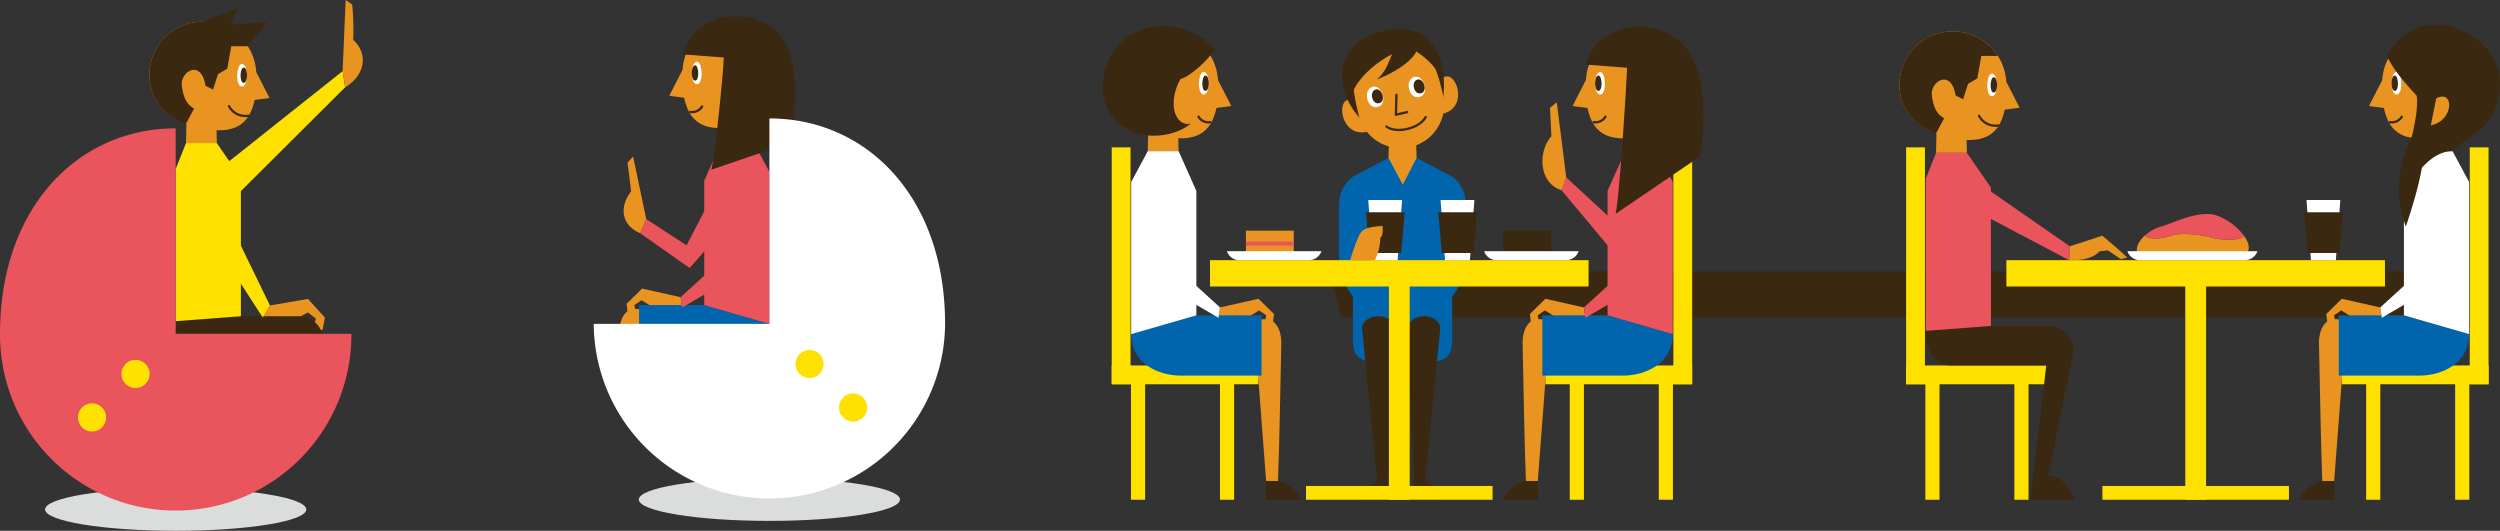 <svg xmlns="http://www.w3.org/2000/svg" width="363.629" height="77.203" viewBox="0 0 363.629 77.203">
  <rect x="0" y="0" width="363.629" height="77.203" fill="#333333" stroke="none"/>
  <g id="img_footer_illust" transform="translate(-3978.4 -918.571)">
    <path id="パス_7218" data-name="パス 7218" d="M4118.69,953.539h162.285l1.642-6.683H4117.049Z" transform="translate(54.783 11.176)" fill="#3b2810"/>
    <g id="グループ_7017" data-name="グループ 7017" transform="translate(3978.4 918.571)">
      <path id="パス_7219" data-name="パス 7219" d="M4001.342,940.146l17.829-14.16.367,2.348-17.462,17.388Z" transform="translate(-3969.335 -915.641)" fill="#ffe100"/>
      <path id="パス_7220" data-name="パス 7220" d="M4006.841,950.685l-1.049,1.749c1.211.423,5.919,2.322,6.6,2.575a.544.544,0,0,0,.8-.536c.616-.1,1.306-.258,1.306-.258l.339-1.762-2.453-2.718Zm6.684,1.913-.213.785-1.009.176a1.185,1.185,0,0,0-.2.084l-2-.74,2.257-1.208Z" transform="translate(-3967.577 -906.257)" fill="#e99420"/>
      <path id="パス_7221" data-name="パス 7221" d="M3997.792,934.526l.079-3.658h4.326l.079,3.658Z" transform="translate(-3970.738 -913.712)" fill="#e99420"/>
      <path id="パス_7222" data-name="パス 7222" d="M4001.755,920.832a7.78,7.78,0,0,1,7.761,7.322l1.936,3.781-2.168.282c-.781,3.665-2.97,5-7.529,4.184-4.231-.759-7.783-3.485-7.783-7.783A7.784,7.784,0,0,1,4001.755,920.832Z" transform="translate(-3972.247 -917.678)" fill="#e99420"/>
      <path id="パス_7223" data-name="パス 7223" d="M3993.972,928.617a7.772,7.772,0,0,1,14.313-4.212h-2.4l-.58,3.263-1.354.8-.713,2.24-1.1-.562c-.639-3.955-3.7-2.041-3.446,0s.893,2.807,1.788,3.318l-1.215,2.268C3996.21,934.532,3993.972,932.036,3993.972,928.617Z" transform="translate(-3972.247 -917.678)" fill="#3b2810"/>
      <path id="パス_7224" data-name="パス 7224" d="M4003.815,925.239c-.838,0-.986,3.277,0,3.277S4004.762,925.239,4003.815,925.239Z" transform="translate(-3968.629 -915.936)" fill="#fff"/>
      <path id="パス_7225" data-name="パス 7225" d="M4003.938,925.614c-.561,0-.66,2.229,0,2.229S4004.572,925.614,4003.938,925.614Z" transform="translate(-3968.491 -915.788)" fill="#3b2810"/>
      <path id="パス_7226" data-name="パス 7226" d="M4015.421,967.688s2.126-9.4,2.7-11.981a3.536,3.536,0,0,0-3.305-4.167H4006.2l-9.482.719c0,2.587,1.149,5.028,3.592,5.028h13.935l-1.976,10.622Z" transform="translate(-3971.163 -905.545)" fill="#3b2810"/>
      <path id="パス_7227" data-name="パス 7227" d="M4006.2,958.67V938.558l-3.5-5.068h-4.484l-1.5,3.775v22.124Z" transform="translate(-3971.163 -912.676)" fill="#ffe100"/>
      <path id="パス_7228" data-name="パス 7228" d="M4002.271,929.638a2.705,2.705,0,0,0,2.805,1.4" transform="translate(-3968.968 -914.198)" fill="none" stroke="#3b2810" stroke-linecap="round" stroke-linejoin="round" stroke-width="0.338"/>
      <path id="パス_7229" data-name="パス 7229" d="M4000.818,937.759l8.589,17.658-1.049,1.749-9.06-14" transform="translate(-3970.143 -910.989)" fill="#ffe100"/>
      <ellipse id="楕円形_19" data-name="楕円形 19" cx="18.995" cy="3.103" rx="18.995" ry="3.103" transform="translate(6.559 70.998)" fill="#dbdcdc" style="mix-blend-mode: multiply;isolation: isolate"/>
      <path id="パス_7230" data-name="パス 7230" d="M4003.953,931.953v29.878h25.554a25.554,25.554,0,1,1-51.107,0C3978.4,943.354,3989.841,931.953,4003.953,931.953Z" transform="translate(-3978.399 -913.283)" fill="#e9545d"/>
      <path id="パス_7231" data-name="パス 7231" d="M3991.065,958.134a2.045,2.045,0,1,1,2.045,2.044A2.044,2.044,0,0,1,3991.065,958.134Z" transform="translate(-3973.396 -903.747)" fill="#ffe100"/>
      <path id="パス_7232" data-name="パス 7232" d="M3986.53,962.669a2.044,2.044,0,1,1,2.044,2.045A2.044,2.044,0,0,1,3986.53,962.669Z" transform="translate(-3975.188 -901.955)" fill="#ffe100"/>
      <path id="パス_7233" data-name="パス 7233" d="M4006.973,924.966l2.792-3.5-5.356.367,1.1-2.421-8.217,3.155Z" transform="translate(-3970.935 -918.238)" fill="#3b2810"/>
      <path id="パス_7234" data-name="パス 7234" d="M4014.488,931.264c2.641-1.54,3.6-4.622,1.173-6.9a38.5,38.5,0,0,0-.146-5.137l-.953-.66-.44,10.345" transform="translate(-3964.286 -918.571)" fill="#e99420"/>
    </g>
    <g id="グループ_7018" data-name="グループ 7018" transform="translate(4064.759 920.953)">
      <path id="パス_7235" data-name="パス 7235" d="M4056.517,937.732l-4.622,8.951-5.87-3.815-.88,2.054,7.19,5.063,6.457-7.337Z" transform="translate(-4038.387 -913.382)" fill="#e9545d"/>
      <path id="パス_7236" data-name="パス 7236" d="M4043.037,964.488c-.209-5.115.074-3.641-.069-10.25,0-2.154,1.006-3.447,2.155-3.447h4.166v5.315l-2.707-.287-1.82,8.669Z" transform="translate(-4039.251 -908.222)" fill="#e99420"/>
      <path id="パス_7237" data-name="パス 7237" d="M4045.982,948.655l-2.259,2.22.2,1.54s.589.167,1.113.29a.471.471,0,0,0,.662.5c.6-.184,5.039-1.487,6.106-1.79l-.228-1.505Zm-.085,1.692,1.887,1.161-1.762.536a.892.892,0,0,0-.167-.082l-.864-.205-.142-.689Z" transform="translate(-4038.948 -909.066)" fill="#e99420"/>
      <path id="パス_7238" data-name="パス 7238" d="M4054.506,950.379h-9.483v8.764H4056.8c3.161,0,7.183-1.724,7.183-6.034Z" transform="translate(-4038.434 -908.385)" fill="#0065ac"/>
      <path id="パス_7239" data-name="パス 7239" d="M4051.821,957.145v-18.1l2.584-5.787h4.483l2.414,4.5v22.124" transform="translate(-4035.749 -915.151)" fill="#e9545d"/>
      <path id="パス_7240" data-name="パス 7240" d="M4058.156,934.292l-.079-3.658h-4.326l-.079,3.658Z" transform="translate(-4035.017 -916.187)" fill="#e99420"/>
      <path id="パス_7241" data-name="パス 7241" d="M4057.873,920.6a7.776,7.776,0,0,0-7.76,7.32l-1.938,3.781,2.168.283c.783,3.664,2.97,5,7.53,4.183,4.231-.759,7.783-3.484,7.783-7.783A7.783,7.783,0,0,0,4057.873,920.6Z" transform="translate(-4037.189 -920.152)" fill="#e99420"/>
      <path id="パス_7242" data-name="パス 7242" d="M4051.263,925.005c.838,0,.985,3.277,0,3.277S4050.316,925.005,4051.263,925.005Z" transform="translate(-4036.256 -918.411)" fill="#fff"/>
      <path id="パス_7243" data-name="パス 7243" d="M4051.007,925.381c.562,0,.661,2.228,0,2.228S4050.374,925.381,4051.007,925.381Z" transform="translate(-4036.262 -918.262)" fill="#3b2810"/>
      <path id="パス_7244" data-name="パス 7244" d="M4055.567,926.263c-.09,2.461-1.276,14.313-1.823,16.317l11.486-3.919c1-6.017,1.459-13.766-2.644-16.775-3.616-2.652-11.122-2.461-13.036,3.92Z" transform="translate(-4036.646 -920.278)" fill="#3b2810"/>
      <path id="パス_7245" data-name="パス 7245" d="M4052.081,929.673a1.675,1.675,0,0,1-1.709.792" transform="translate(-4036.322 -916.566)" fill="none" stroke="#3b2810" stroke-linecap="round" stroke-linejoin="round" stroke-width="0.338"/>
      <path id="パス_7246" data-name="パス 7246" d="M4056.083,938.55l-1.182,10.3-5.546,5.055.227,1.505,8.022-4.7,2.871-10.47Z" transform="translate(-4036.723 -913.059)" fill="#e9545d"/>
      <ellipse id="楕円形_20" data-name="楕円形 20" cx="18.995" cy="3.103" rx="18.995" ry="3.103" transform="translate(6.558 67.175)" fill="#dbdcdc" style="mix-blend-mode: multiply;isolation: isolate"/>
      <path id="パス_7247" data-name="パス 7247" d="M4065.854,930.919V960.8H4040.3a25.554,25.554,0,0,0,51.107,0C4091.408,942.32,4079.967,930.919,4065.854,930.919Z" transform="translate(-4040.301 -916.074)" fill="#fff"/>
      <path id="パス_7248" data-name="パス 7248" d="M4065.426,957.1a2.044,2.044,0,1,0-2.044,2.044A2.044,2.044,0,0,0,4065.426,957.1Z" transform="translate(-4031.989 -906.537)" fill="#ffe100"/>
      <path id="パス_7249" data-name="パス 7249" d="M4069.962,961.636a2.045,2.045,0,1,0-2.045,2.044A2.045,2.045,0,0,0,4069.962,961.636Z" transform="translate(-4030.197 -904.745)" fill="#ffe100"/>
      <path id="パス_7250" data-name="パス 7250" d="M4046.708,943.991l-1.907-9.1-.808.88.515,4.182c-1.981,2.568-1.1,5.135,1.32,6.09Z" transform="translate(-4039.07 -914.504)" fill="#e99420"/>
    </g>
    <g id="グループ_7023" data-name="グループ 7023" transform="translate(4138.792 922.304)">
      <g id="グループ_7022" data-name="グループ 7022" transform="translate(1.225 0.158)">
        <path id="パス_7251" data-name="パス 7251" d="M4137.628,975.395c-.21-5.115-.343-13.479-.486-20.088,0-2.156,1.006-3.447,2.155-3.447h4.166v5.315l-2.705-.287-1.406,18.508Z" transform="translate(-4077.295 -909.309)" fill="#e99420"/>
        <path id="パス_7252" data-name="パス 7252" d="M4140.166,968.729l.049,2.714h-5.131a4.75,4.75,0,0,1,3.358-2.714Z" transform="translate(-4078.109 -902.644)" fill="#3b2810"/>
        <path id="パス_7253" data-name="パス 7253" d="M4120.029,936.986a5.011,5.011,0,0,0-1.945,3.216c-.21,1.4,0,11.264,0,11.264l2.379,3.708,1.889-.42Z" transform="translate(-4084.862 -915.186)" fill="#0065ac"/>
        <path id="パス_7254" data-name="パス 7254" d="M4130.456,936.986a5.009,5.009,0,0,1,1.945,3.216c.21,1.4,0,11.264,0,11.264l-2.379,3.708-1.889-.42Z" transform="translate(-4080.855 -915.186)" fill="#0065ac"/>
        <path id="パス_7255" data-name="パス 7255" d="M4140.16,949.722l-2.259,2.221.2,1.539s.589.169,1.115.292a.47.47,0,0,0,.661.5c.6-.183,5.038-1.486,6.1-1.79l-.226-1.5Zm-.085,1.694,1.887,1.159-1.763.536a.933.933,0,0,0-.167-.082l-.862-.2-.144-.691Z" transform="translate(-4076.995 -910.154)" fill="#e99420"/>
        <g id="グループ_7019" data-name="グループ 7019" transform="translate(63.18 17.542)">
          <rect id="長方形_5326" data-name="長方形 5326" width="2.735" height="34.459" transform="translate(21.332 34.459) rotate(180)" fill="#ffe100"/>
          <rect id="長方形_5327" data-name="長方形 5327" width="2.735" height="21.332" transform="translate(21.332 31.725) rotate(90)" fill="#ffe100"/>
          <rect id="長方形_5328" data-name="長方形 5328" width="2.059" height="17.891" transform="translate(5.587 51.257) rotate(180)" fill="#ffe100"/>
          <rect id="長方形_5329" data-name="長方形 5329" width="2.059" height="17.891" transform="translate(18.533 51.257) rotate(180)" fill="#ffe100"/>
        </g>
        <g id="グループ_7020" data-name="グループ 7020" transform="translate(33.585 0.298)">
          <path id="パス_7256" data-name="パス 7256" d="M4130.876,964.653c2.279,0,3.009-1.184,3.009-3.008V937.76l-5.17-2.734h-4.093l-5.17,2.734v23.884c0,1.823.73,3.008,3.008,3.008Z" transform="translate(-4117.87 -916.258)" fill="#0065ac"/>
          <path id="パス_7257" data-name="パス 7257" d="M4128.129,928.471c1.763-5.564,5.739,2.492.841,3.53Z" transform="translate(-4114.441 -919.615)" fill="#e99420"/>
          <path id="パス_7258" data-name="パス 7258" d="M4121.265,930.071c-4.081-4.173-4,4.812.843,3.53Z" transform="translate(-4118.313 -918.656)" fill="#e99420"/>
          <path id="パス_7259" data-name="パス 7259" d="M4132.825,932.854c1.134-5.335-.475-12.891-8.5-10.977-7.984,1.9-7.092,9.565-2.623,13.438Z" transform="translate(-4118.318 -921.573)" fill="#3b2810"/>
          <path id="パス_7260" data-name="パス 7260" d="M4127.252,936.219l-.129-4.213h-3.838l-.128,4.213,2.087,3.911Z" transform="translate(-4116.406 -917.451)" fill="#e99420"/>
          <path id="パス_7261" data-name="パス 7261" d="M4132.528,930.672c-.807-3.389-2.069-9.117-8.3-7.633s-4.777,7.168-3.97,10.558a6.308,6.308,0,0,0,12.273-2.926Z" transform="translate(-4117.848 -921.089)" fill="#e99420"/>
          <path id="パス_7262" data-name="パス 7262" d="M4124.015,928.453l-.082,2.906,1.641-.391" transform="translate(-4116.1 -918.855)" fill="none" stroke="#3b2810" stroke-linecap="round" stroke-linejoin="round" stroke-width="0.338"/>
          <path id="パス_7263" data-name="パス 7263" d="M4121.774,927.625c1.348-.321,2.285,2.56.7,2.938S4120.252,927.988,4121.774,927.625Z" transform="translate(-4117.295 -919.192)" fill="#fff"/>
          <path id="パス_7264" data-name="パス 7264" d="M4122.009,927.9c.9-.215,1.537,1.744.477,2S4120.99,928.146,4122.009,927.9Z" transform="translate(-4117.089 -919.079)" fill="#3b2810"/>
          <path id="パス_7265" data-name="パス 7265" d="M4126.128,926.587c1.349-.321,2.286,2.562.7,2.938S4124.606,926.95,4126.128,926.587Z" transform="translate(-4115.575 -919.602)" fill="#fff"/>
          <path id="パス_7266" data-name="パス 7266" d="M4126.363,926.866c.9-.215,1.537,1.745.477,2S4125.344,927.108,4126.363,926.866Z" transform="translate(-4115.368 -919.489)" fill="#3b2810"/>
          <path id="パス_7267" data-name="パス 7267" d="M4119.47,931.167c.258-1.75,2.652-4.459,5.857-6.122-.518,1.136-.933,2.7-2.271,3.691,1.973-.695,5.045-2.44,5.781-4.078a11.584,11.584,0,0,1,3.545,3.545c-.812-3.408-3.243-6.994-7.929-5.878S4118.1,927.329,4119.47,931.167Z" transform="translate(-4118.046 -921.358)" fill="#3b2810"/>
          <path id="パス_7268" data-name="パス 7268" d="M4120.405,953.355l2.219,22.168h1.565l1.084-21.495C4125.273,950.6,4120.405,951.028,4120.405,953.355Z" transform="translate(-4117.493 -909.736)" fill="#3b2810"/>
          <path id="パス_7269" data-name="パス 7269" d="M4129.939,953.355l-2.218,22.168h-1.565l-1.084-21.495C4125.072,950.6,4129.939,951.028,4129.939,953.355Z" transform="translate(-4115.65 -909.736)" fill="#3b2810"/>
          <path id="パス_7270" data-name="パス 7270" d="M4124.3,968.729l.652,2.714h-4.828a5.511,5.511,0,0,1,2.61-2.714Z" transform="translate(-4117.604 -902.941)" fill="#3b2810"/>
          <path id="パス_7271" data-name="パス 7271" d="M4126.034,968.729l-.653,2.714h4.828a5.513,5.513,0,0,0-2.609-2.714Z" transform="translate(-4115.528 -902.941)" fill="#3b2810"/>
        </g>
        <path id="パス_7272" data-name="パス 7272" d="M4148.683,951.447h-9.48v8.763h11.78c3.16,0,7.183-1.724,7.183-6.034Z" transform="translate(-4076.482 -909.472)" fill="#0065ac"/>
        <path id="パス_7273" data-name="パス 7273" d="M4146,958.213v-18.1l2.584-5.787h4.484l2.415,4.494v22.124" transform="translate(-4073.796 -916.238)" fill="#e9545d"/>
        <path id="パス_7274" data-name="パス 7274" d="M4152.334,935.36l-.079-3.658h-4.326l-.079,3.658Z" transform="translate(-4073.064 -917.274)" fill="#e99420"/>
        <path id="パス_7275" data-name="パス 7275" d="M4152.051,921.666a7.778,7.778,0,0,0-7.761,7.322l-1.937,3.781,2.168.282c.781,3.665,2.97,5,7.529,4.184,4.231-.759,7.783-3.485,7.783-7.783A7.784,7.784,0,0,0,4152.051,921.666Z" transform="translate(-4075.237 -921.239)" fill="#e99420"/>
        <path id="パス_7276" data-name="パス 7276" d="M4145.44,926.073c.838,0,.986,3.277,0,3.277S4144.493,926.073,4145.44,926.073Z" transform="translate(-4074.303 -919.498)" fill="#fff"/>
        <path id="パス_7277" data-name="パス 7277" d="M4145.185,926.448c.562,0,.66,2.229,0,2.229S4144.55,926.448,4145.185,926.448Z" transform="translate(-4074.31 -919.35)" fill="#3b2810"/>
        <path id="パス_7278" data-name="パス 7278" d="M4149.744,927.324c-.091,2.461-1.134,19.246-1.681,21.252l12.285-8.354c1-6.017.787-14.153-3.584-17.273-3.65-2.608-11.121-2.462-13.036,3.919Z" transform="translate(-4074.693 -921.36)" fill="#3b2810"/>
        <rect id="長方形_5330" data-name="長方形 5330" width="55.062" height="3.829" transform="translate(14.382 33.951)" fill="#ffe100"/>
        <rect id="長方形_5331" data-name="長方形 5331" width="27.134" height="2.006" transform="translate(28.346 66.793)" fill="#ffe100"/>
        <rect id="長方形_5332" data-name="長方形 5332" width="3.021" height="32.089" transform="translate(40.403 36.709)" fill="#ffe100"/>
        <path id="パス_7279" data-name="パス 7279" d="M4122.941,932.144c1.439,1.1,4.826.289,5.711-1.36" transform="translate(-4082.906 -917.636)" fill="none" stroke="#3b2810" stroke-linecap="round" stroke-linejoin="round" stroke-width="0.338"/>
        <path id="パス_7280" data-name="パス 7280" d="M4146.259,930.74a1.673,1.673,0,0,1-1.709.792" transform="translate(-4074.368 -917.654)" fill="none" stroke="#3b2810" stroke-linecap="round" stroke-linejoin="round" stroke-width="0.338"/>
        <path id="パス_7281" data-name="パス 7281" d="M4149.909,942.161l-.83,7.279-5.546,5.055.227,1.505,8.022-4.7,2.871-10.47Z" transform="translate(-4074.77 -913.668)" fill="#e9545d"/>
        <path id="パス_7282" data-name="パス 7282" d="M4113.292,975.395c.209-5.115.34-13.479.484-20.088,0-2.156-1.005-3.447-2.154-3.447h-4.167v5.315l2.707-.287,1.406,18.508Z" transform="translate(-4089.025 -909.309)" fill="#e99420"/>
        <path id="パス_7283" data-name="パス 7283" d="M4110.417,968.729l-.05,2.714h5.132a4.751,4.751,0,0,0-3.357-2.714Z" transform="translate(-4087.875 -902.644)" fill="#3b2810"/>
        <path id="パス_7284" data-name="パス 7284" d="M4105.66,950.982l-.228,1.5c1.067.3,5.5,1.607,6.106,1.79a.47.47,0,0,0,.662-.5c.524-.123,1.114-.292,1.114-.292l.2-1.539-2.259-2.221Zm6.73,1.152-.143.691-.862.2a.957.957,0,0,0-.169.082l-1.762-.536,1.888-1.159Z" transform="translate(-4089.824 -910.154)" fill="#e99420"/>
        <g id="グループ_7021" data-name="グループ 7021" transform="translate(0.085 17.542)">
          <rect id="長方形_5333" data-name="長方形 5333" width="2.735" height="34.459" transform="translate(0)" fill="#ffe100"/>
          <rect id="長方形_5334" data-name="長方形 5334" width="2.735" height="21.332" transform="translate(21.332 31.725) rotate(90)" fill="#ffe100"/>
          <rect id="長方形_5335" data-name="長方形 5335" width="2.059" height="17.891" transform="translate(15.745 33.365)" fill="#ffe100"/>
          <rect id="長方形_5336" data-name="長方形 5336" width="2.059" height="17.891" transform="translate(2.8 33.365)" fill="#ffe100"/>
        </g>
        <path id="パス_7285" data-name="パス 7285" d="M4105.814,951.447h9.483v8.763h-11.78c-3.162,0-7.184-1.724-7.184-6.034Z" transform="translate(-4093.419 -909.472)" fill="#0065ac"/>
        <path id="パス_7286" data-name="パス 7286" d="M4105.814,958.213v-18.1l-2.583-5.787h-4.482l-2.415,4.494v22.124" transform="translate(-4093.419 -916.238)" fill="#fff"/>
        <path id="パス_7287" data-name="パス 7287" d="M4098.064,935.36l.079-3.658h4.326l.079,3.658Z" transform="translate(-4092.736 -917.274)" fill="#e99420"/>
        <path id="パス_7288" data-name="パス 7288" d="M4102.028,921.666a7.778,7.778,0,0,1,7.76,7.322l1.938,3.781-2.168.282c-.782,3.665-2.971,5-7.529,4.184-4.231-.759-7.783-3.485-7.783-7.783A7.784,7.784,0,0,1,4102.028,921.666Z" transform="translate(-4094.245 -921.239)" fill="#e99420"/>
        <path id="パス_7289" data-name="パス 7289" d="M4104.088,926.073c-.84,0-.988,3.277,0,3.277S4105.034,926.073,4104.088,926.073Z" transform="translate(-4090.627 -919.498)" fill="#fff"/>
        <path id="パス_7290" data-name="パス 7290" d="M4104.211,926.448c-.562,0-.661,2.229,0,2.229S4104.845,926.448,4104.211,926.448Z" transform="translate(-4090.489 -919.35)" fill="#3b2810"/>
        <path id="パス_7291" data-name="パス 7291" d="M4103.354,930.74a1.673,1.673,0,0,0,1.709.792" transform="translate(-4090.646 -917.654)" fill="none" stroke="#3b2810" stroke-linecap="round" stroke-linejoin="round" stroke-width="0.338"/>
        <path id="パス_7292" data-name="パス 7292" d="M4102.016,939.617l1.182,10.3,5.546,5.055-.227,1.505-8.022-4.7-2.871-10.47Z" transform="translate(-4092.909 -914.146)" fill="#fff"/>
      </g>
      <path id="パス_7293" data-name="パス 7293" d="M4125.324,948.174H4121.7l-.649-8.75h4.922Z" transform="translate(-4082.428 -914.065)" fill="#fff"/>
      <path id="パス_7294" data-name="パス 7294" d="M4125.942,946.628h-4.623l-.5-5.924h5.613Z" transform="translate(-4082.518 -913.559)" fill="#3b2810"/>
      <path id="パス_7295" data-name="パス 7295" d="M4132.861,948.174h-3.623l-.649-8.75h4.922Z" transform="translate(-4079.449 -914.065)" fill="#fff"/>
      <path id="パス_7296" data-name="パス 7296" d="M4133.48,946.628h-4.624l-.5-5.924h5.613Z" transform="translate(-4079.539 -913.559)" fill="#3b2810"/>
      <path id="パス_7297" data-name="パス 7297" d="M4123.557,943.808c.47-.209.314-1.674.314-1.674s-2.3.053-2.982.733-1.726,4.237-1.726,4.237h3.608A7.968,7.968,0,0,0,4123.557,943.808Z" transform="translate(-4083.174 -912.994)" fill="#e99420"/>
      <rect id="長方形_5337" data-name="長方形 5337" width="6.956" height="3.766" transform="translate(58.242 29.82)" fill="#3b2810"/>
      <path id="パス_7298" data-name="パス 7298" d="M4146.881,944.759a1.945,1.945,0,0,1-1.986,1.307h-9.78a1.946,1.946,0,0,1-1.987-1.307Z" transform="translate(-4077.657 -911.957)" fill="#fff"/>
      <rect id="長方形_5338" data-name="長方形 5338" width="6.956" height="3.766" transform="translate(20.83 29.82)" fill="#e99420"/>
      <rect id="長方形_5339" data-name="長方形 5339" width="6.956" height="0.575" transform="translate(20.83 31.415)" fill="#e9545d"/>
      <path id="パス_7299" data-name="パス 7299" d="M4120.065,944.759a1.946,1.946,0,0,1-1.986,1.307h-9.78a1.947,1.947,0,0,1-1.988-1.307Z" transform="translate(-4088.252 -911.957)" fill="#fff"/>
      <path id="パス_7300" data-name="パス 7300" d="M4109.689,924.7c-1.173,1.761-3.755,4.031-5.008,4.3-2,3.6-.743,7,1.487,6.494-2.583,2.192-8.333,2.778-11.267-.822s-1.219-9.218,1.447-11.345C4100.026,920.393,4105.621,920.315,4109.689,924.7Z" transform="translate(-4093.366 -921.247)" fill="#3b2810"/>
      <path id="パス_7301" data-name="パス 7301" d="M4149.651,944.239l-7.765-7.175-.687,1.867,7.567,9.042" transform="translate(-4074.468 -914.997)" fill="#e9545d"/>
      <path id="パス_7302" data-name="パス 7302" d="M4142.675,940.154l-1.375-10.91-.984.787.2,4.128c-2.063,2.358-1.769,6.879,1.475,7.861Z" transform="translate(-4075.256 -918.087)" fill="#e99420"/>
    </g>
    <g id="グループ_7028" data-name="グループ 7028" transform="translate(4254.674 922.186)">
      <g id="グループ_7026" data-name="グループ 7026" transform="translate(0 0.703)">
        <path id="パス_7303" data-name="パス 7303" d="M4220.655,975.395c-.208-5.115-.341-13.479-.484-20.088,0-2.156,1.006-3.447,2.155-3.447h4.166v5.315l-2.705-.287-1.406,18.508Z" transform="translate(-4159.146 -909.736)" fill="#e99420"/>
        <path id="パス_7304" data-name="パス 7304" d="M4223.194,968.729l.049,2.714h-5.131a4.751,4.751,0,0,1,3.357-2.714Z" transform="translate(-4159.96 -903.071)" fill="#3b2810"/>
        <path id="パス_7305" data-name="パス 7305" d="M4223.189,949.722l-2.259,2.221.2,1.539s.589.169,1.113.292a.471.471,0,0,0,.663.5c.6-.183,5.037-1.486,6.1-1.79l-.227-1.5Zm-.086,1.694,1.887,1.159-1.762.536a.967.967,0,0,0-.167-.082l-.863-.2-.144-.691Z" transform="translate(-4158.845 -910.581)" fill="#e99420"/>
        <g id="グループ_7024" data-name="グループ 7024" transform="translate(0.974 17.115)">
          <rect id="長方形_5340" data-name="長方形 5340" width="2.735" height="34.459" fill="#ffe100"/>
          <rect id="長方形_5341" data-name="長方形 5341" width="2.735" height="21.332" transform="translate(21.332 31.725) rotate(90)" fill="#ffe100"/>
          <rect id="長方形_5342" data-name="長方形 5342" width="2.059" height="17.891" transform="translate(15.745 33.365)" fill="#ffe100"/>
          <rect id="長方形_5343" data-name="長方形 5343" width="2.059" height="17.891" transform="translate(2.8 33.365)" fill="#ffe100"/>
        </g>
        <g id="グループ_7025" data-name="グループ 7025" transform="translate(64.359 17.115)">
          <rect id="長方形_5344" data-name="長方形 5344" width="2.735" height="34.459" transform="translate(21.333 34.459) rotate(180)" fill="#ffe100"/>
          <rect id="長方形_5345" data-name="長方形 5345" width="2.735" height="21.332" transform="translate(21.332 31.724) rotate(90)" fill="#ffe100"/>
          <rect id="長方形_5346" data-name="長方形 5346" width="2.059" height="17.891" transform="translate(5.588 51.257) rotate(180)" fill="#ffe100"/>
          <rect id="長方形_5347" data-name="長方形 5347" width="2.059" height="17.891" transform="translate(18.532 51.257) rotate(180)" fill="#ffe100"/>
        </g>
        <path id="パス_7306" data-name="パス 7306" d="M4231.712,951.447h-9.481v8.763h11.78c3.16,0,7.184-1.724,7.184-6.034Z" transform="translate(-4158.332 -909.899)" fill="#0065ac"/>
        <path id="パス_7307" data-name="パス 7307" d="M4229.026,958.213v-18.1l2.584-5.787h4.483l2.416,4.494v22.124" transform="translate(-4155.646 -916.665)" fill="#fff"/>
        <path id="パス_7308" data-name="パス 7308" d="M4235.362,935.36l-.078-3.658h-4.326l-.079,3.658Z" transform="translate(-4154.915 -917.701)" fill="#e99420"/>
        <path id="パス_7309" data-name="パス 7309" d="M4235.08,921.666a7.778,7.778,0,0,0-7.761,7.322l-1.937,3.781,2.168.282c.781,3.665,2.969,5,7.529,4.184,4.232-.759,7.784-3.485,7.784-7.783A7.784,7.784,0,0,0,4235.08,921.666Z" transform="translate(-4157.086 -921.666)" fill="#e99420"/>
        <path id="パス_7310" data-name="パス 7310" d="M4228.47,926.073c.838,0,.986,3.277,0,3.277S4227.521,926.073,4228.47,926.073Z" transform="translate(-4156.154 -919.925)" fill="#fff"/>
        <path id="パス_7311" data-name="パス 7311" d="M4228.215,926.448c.561,0,.659,2.229,0,2.229S4227.58,926.448,4228.215,926.448Z" transform="translate(-4156.16 -919.777)" fill="#3b2810"/>
        <path id="パス_7312" data-name="パス 7312" d="M4180.249,935.536l.079-3.658h4.326l.079,3.658Z" transform="translate(-4174.92 -917.631)" fill="#e99420"/>
        <path id="パス_7313" data-name="パス 7313" d="M4184.212,921.843a7.777,7.777,0,0,1,7.76,7.322l1.938,3.779-2.168.283c-.782,3.665-2.97,5-7.529,4.184-4.231-.759-7.783-3.485-7.783-7.785A7.783,7.783,0,0,1,4184.212,921.843Z" transform="translate(-4176.429 -921.596)" fill="#e99420"/>
        <path id="パス_7314" data-name="パス 7314" d="M4176.429,929.626a7.772,7.772,0,0,1,14.313-4.21h-2.4l-.581,3.263-1.354.8-.713,2.241-1.1-.562c-.638-3.955-3.7-2.041-3.445,0s.894,2.807,1.786,3.318l-1.215,2.268C4178.667,935.543,4176.429,933.047,4176.429,929.626Z" transform="translate(-4176.429 -921.596)" fill="#3b2810"/>
        <path id="パス_7315" data-name="パス 7315" d="M4186.272,926.249c-.84,0-.986,3.278,0,3.278S4187.219,926.249,4186.272,926.249Z" transform="translate(-4172.811 -919.855)" fill="#fff"/>
        <path id="パス_7316" data-name="パス 7316" d="M4186.395,926.625c-.562,0-.66,2.229,0,2.229S4187.028,926.625,4186.395,926.625Z" transform="translate(-4172.672 -919.707)" fill="#3b2810"/>
        <path id="パス_7317" data-name="パス 7317" d="M4179.172,953.268c0,2.587,1.15,5.028,3.593,5.028H4196.7l-2.3,19.539h6.464c-1.292-3.018-2.873-3.449-3.879-3.449,0,0,3.018-15.084,3.591-17.669a3.535,3.535,0,0,0-3.3-4.167h-8.619Z" transform="translate(-4175.345 -909.463)" fill="#3b2810"/>
        <path id="パス_7318" data-name="パス 7318" d="M4188.656,959.681V939.569l-3.5-5.068h-4.484l-1.5,3.775V960.4Z" transform="translate(-4175.345 -916.595)" fill="#e9545d"/>
        <rect id="長方形_5348" data-name="長方形 5348" width="55.062" height="3.829" transform="translate(15.56 33.524)" fill="#ffe100"/>
        <rect id="長方形_5349" data-name="長方形 5349" width="27.134" height="2.006" transform="translate(29.524 66.366)" fill="#ffe100"/>
        <rect id="長方形_5350" data-name="長方形 5350" width="3.021" height="32.089" transform="translate(41.581 36.283)" fill="#ffe100"/>
        <path id="パス_7319" data-name="パス 7319" d="M4229.288,930.74a1.674,1.674,0,0,1-1.709.792" transform="translate(-4156.219 -918.081)" fill="none" stroke="#3b2810" stroke-linecap="round" stroke-linejoin="round" stroke-width="0.338"/>
        <path id="パス_7320" data-name="パス 7320" d="M4184.728,930.649a2.705,2.705,0,0,0,2.805,1.4" transform="translate(-4173.15 -918.117)" fill="none" stroke="#3b2810" stroke-linecap="round" stroke-linejoin="round" stroke-width="0.338"/>
        <path id="パス_7321" data-name="パス 7321" d="M4182.63,936.222l16.129,11.2-.06,2.039-14.751-7.781" transform="translate(-4173.979 -915.915)" fill="#e9545d"/>
        <path id="パス_7322" data-name="パス 7322" d="M4233.29,939.617l-1.182,10.3-5.547,5.055.227,1.505,8.022-4.7,2.871-10.47Z" transform="translate(-4156.621 -914.573)" fill="#fff"/>
        <path id="パス_7323" data-name="パス 7323" d="M4194.148,946.725c1.327,0,3.353-.11,4.365-1.3l1.231-.145,1.88,1.267.942-.216c-.652-.688-3.62-3.185-3.62-3.185l-4.74,1.544Z" transform="translate(-4169.427 -913.181)" fill="#e99420"/>
      </g>
      <path id="パス_7324" data-name="パス 7324" d="M4223.142,948.174h-3.624l-.649-8.75h4.922Z" transform="translate(-4159.66 -913.946)" fill="#fff"/>
      <path id="パス_7325" data-name="パス 7325" d="M4223.761,946.628h-4.624l-.5-5.924h5.613Z" transform="translate(-4159.75 -913.441)" fill="#3b2810"/>
      <g id="グループ_7027" data-name="グループ 7027" transform="translate(34.524 27.512)">
        <path id="パス_7326" data-name="パス 7326" d="M4216.819,943.286c-.826.783-3.584.538-4.817.2-1.77-.491-4.521-.787-6.094-.2-1.1.411-3,.533-3.557-.1-1.062.946-1.731,2.274-.554,3.588l14.921-.642C4217.794,945.508,4217.6,944.391,4216.819,943.286Z" transform="translate(-4201.175 -940.061)" fill="#e99420"/>
        <path id="パス_7327" data-name="パス 7327" d="M4205.575,944.106c1.572-.59,4.325-.294,6.094.2,1.233.342,3.991.586,4.817-.2a8.783,8.783,0,0,0-4.129-3.047c-2.654-.787-6.487,1.278-8.06,1.671a5.963,5.963,0,0,0-2.278,1.279C4202.573,944.639,4204.479,944.518,4205.575,944.106Z" transform="translate(-4200.842 -940.882)" fill="#e9545d"/>
      </g>
      <path id="パス_7328" data-name="パス 7328" d="M4219.108,944.759a1.946,1.946,0,0,1-1.987,1.307h-14.936a1.949,1.949,0,0,1-1.988-1.307Z" transform="translate(-4167.038 -911.838)" fill="#fff"/>
      <path id="パス_7329" data-name="パス 7329" d="M4227.253,925.656c1.08,2.457,3.635,5.013,4.323,5.8.59,3.341-2.517,11.2-1.849,13.856,2.242-3.242,4.326-5.777,7.067-5.787,2.939-2.762,7.363-3.943,6.87-10.625S4231.872,917.1,4227.253,925.656Z" transform="translate(-4156.348 -921.162)" fill="#3b2810"/>
      <path id="パス_7330" data-name="パス 7330" d="M4231.97,930.653c-4.028,6.782-4.128,11.4-2.456,16.119C4231.382,941.169,4232.954,935.469,4231.97,930.653Z" transform="translate(-4155.857 -917.412)" fill="#3b2810"/>
      <path id="パス_7331" data-name="パス 7331" d="M4232.617,928.893l-.785,3.931C4235.244,932.149,4235.271,927.517,4232.617,928.893Z" transform="translate(-4154.539 -918.208)" fill="#e99420"/>
    </g>
  </g>
</svg>
